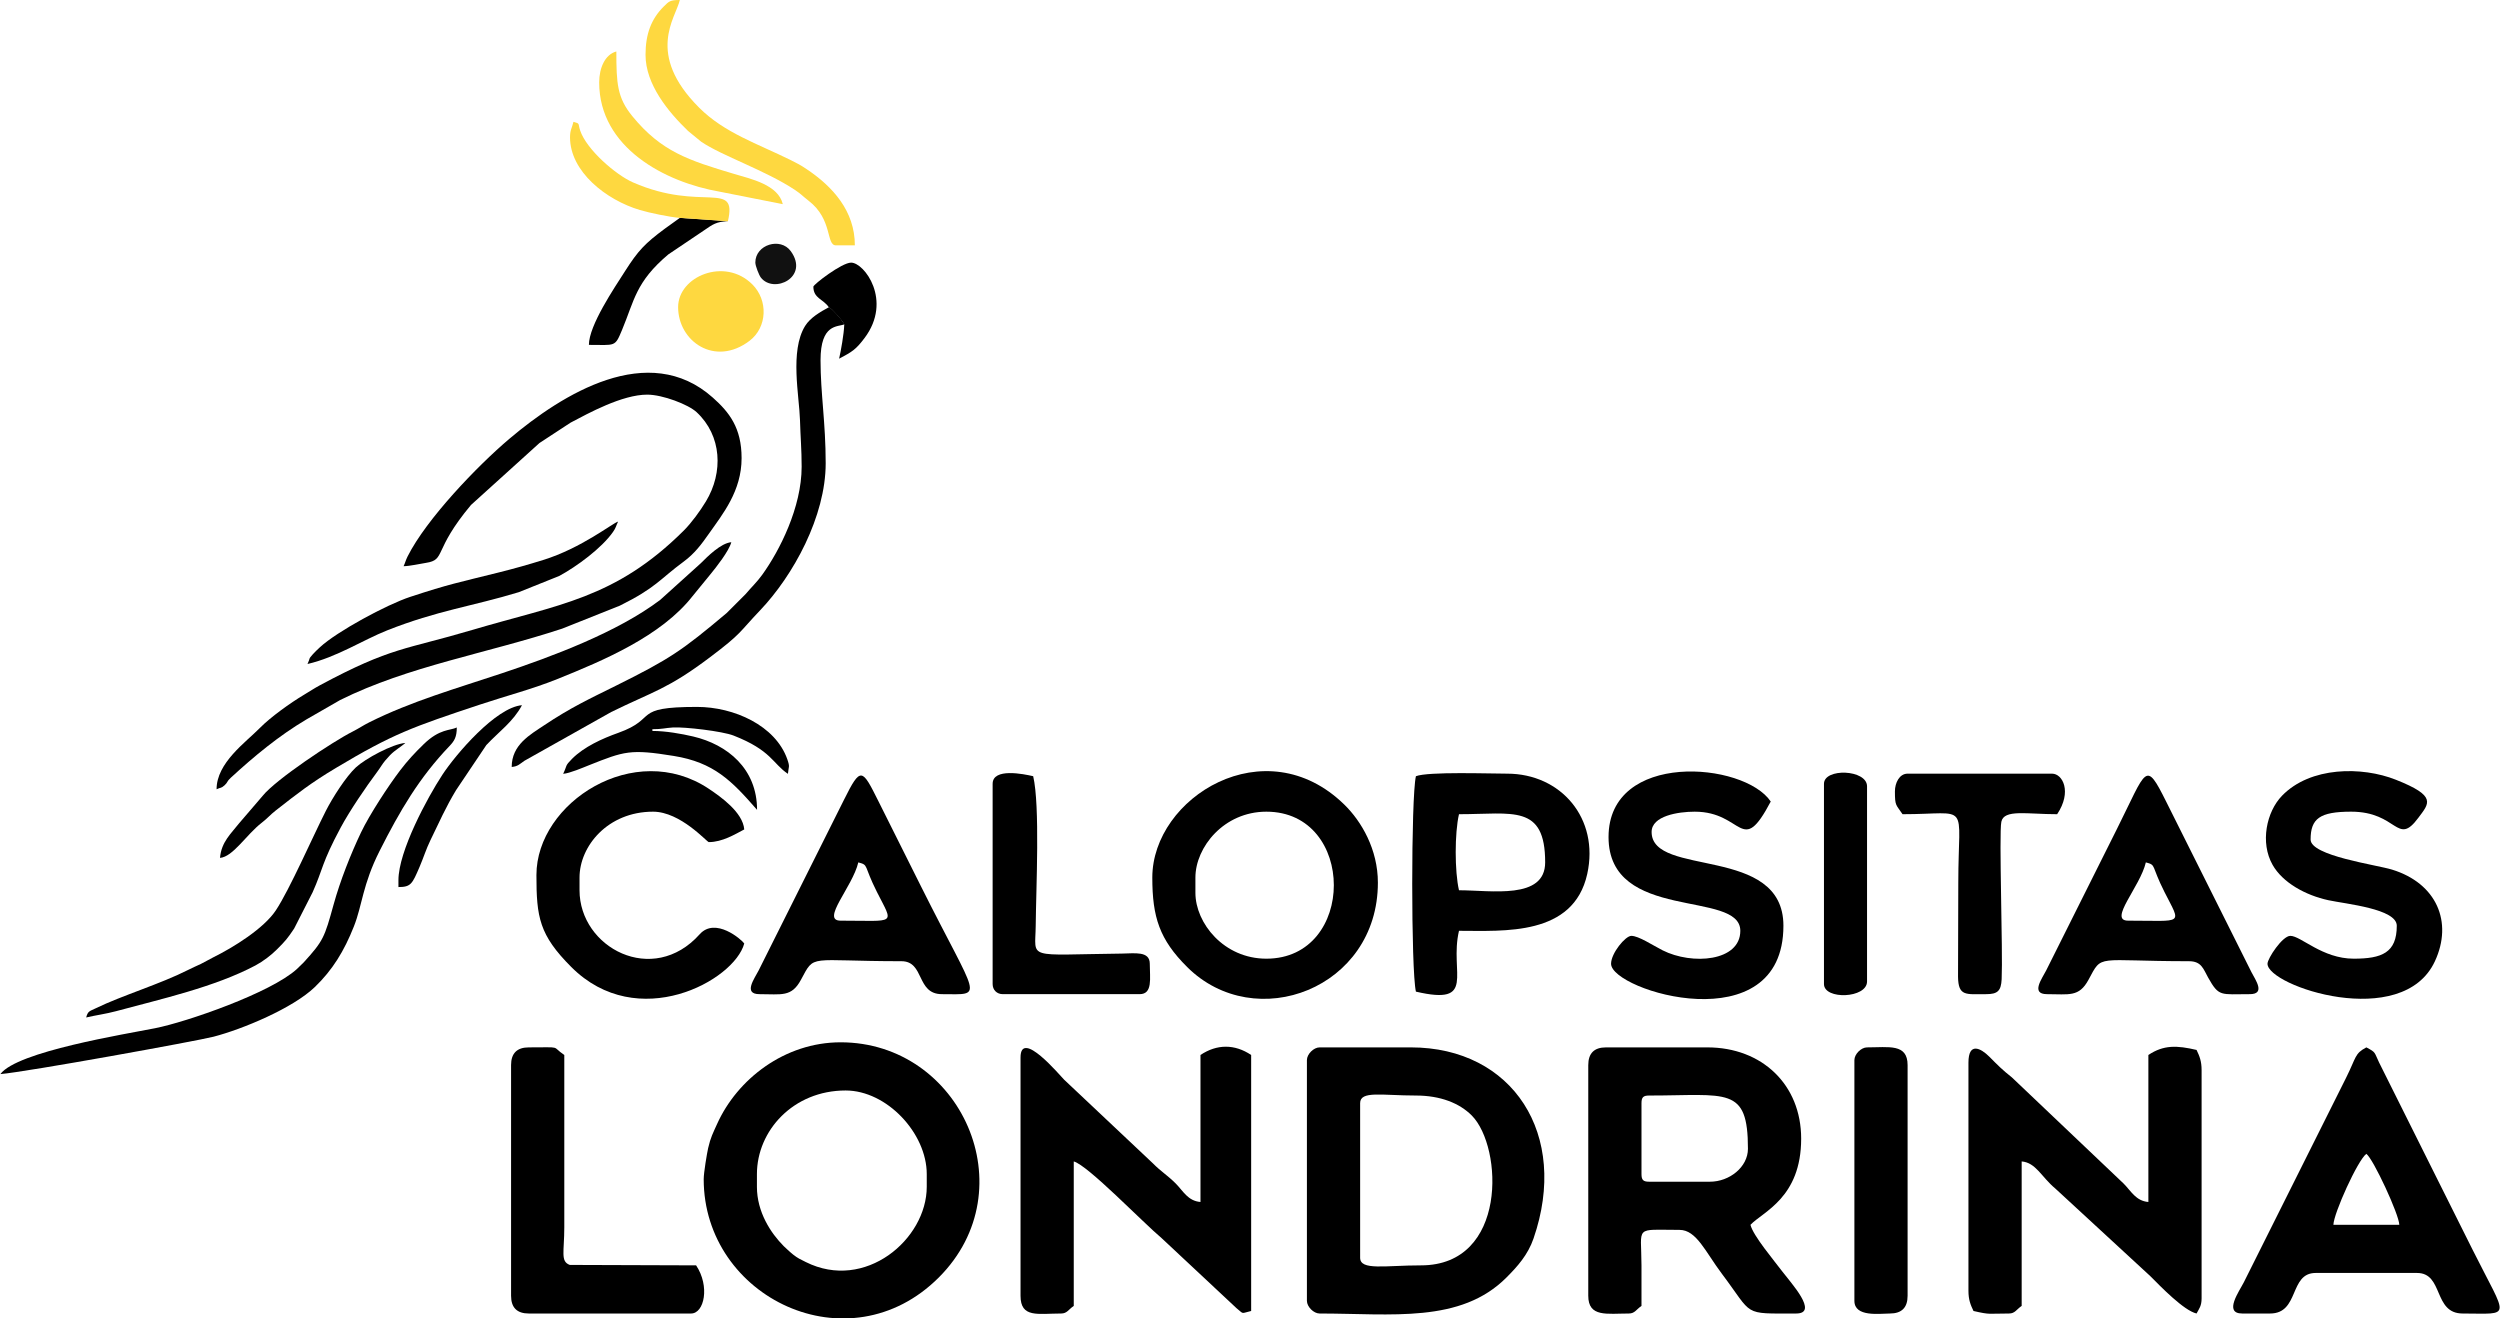 <?xml version="1.0" encoding="UTF-8"?>
<!DOCTYPE svg PUBLIC "-//W3C//DTD SVG 1.1//EN" "http://www.w3.org/Graphics/SVG/1.1/DTD/svg11.dtd">
<!-- Creator: CorelDRAW -->
<svg xmlns="http://www.w3.org/2000/svg" xml:space="preserve" width="986px" height="520px" version="1.1" shape-rendering="geometricPrecision" text-rendering="geometricPrecision" image-rendering="optimizeQuality" fill-rule="evenodd" clip-rule="evenodd"
viewBox="0 0 970.1 511.77"
 xmlns:xlink="http://www.w3.org/1999/xlink"
 xmlns:xodm="http://www.corel.com/coreldraw/odm/2003">
 <g id="Layer_x0020_1">
  <path fill="black" d="M156.51 219.78c2.61,-0.06 6.09,-0.9 8.69,-1.3 7.87,-1.22 2.55,-4.63 17.48,-22.48l26.57 -24.04 12.08 -7.91c6.93,-3.65 20.01,-10.87 29.75,-10.87 6,0 15.99,3.84 19.17,6.81 9.81,9.13 10.42,23.38 3.62,34.63 -2.24,3.71 -5.64,8.38 -8.63,11.35 -26.61,26.47 -48.59,28.61 -82.01,38.53 -26.19,7.78 -31.28,6.5 -59.13,21.45 -2.28,1.22 -4.25,2.55 -6.26,3.74 -5.27,3.14 -12.99,8.68 -17.1,12.86 -5.54,5.63 -16.82,13.54 -16.82,23.81 1.72,-0.83 1.67,-0.26 3.11,-1.55 1.28,-1.15 0.76,-1.42 2.4,-2.92 9.12,-8.38 18.58,-16.23 29.33,-22.62l13.11 -7.54c26.46,-13.16 57.01,-18.11 86.17,-27.71l22.39 -8.92c14.15,-7.02 15.43,-10.22 24.83,-17.13 4.2,-3.09 6.9,-6.73 9.79,-10.85 5.35,-7.62 12.66,-16.51 12.66,-29.3 0,-11.77 -4.79,-17.8 -11.15,-23.47 -24.98,-22.29 -58.42,-1.42 -78.96,15.95 -12.49,10.56 -32.29,31.23 -39.54,45.7 -0.77,1.54 -0.9,2.42 -1.55,3.78z"/>
  <path fill="black" d="M321.68 119.21c1.5,0.99 4.23,3.93 5.99,6.66 -2.68,1.12 -9.32,-0.33 -9.32,13.99 0,12.92 2,24.2 2,39.96 0,20.62 -12.55,43.53 -25.48,57.11 -8.32,8.73 -6.98,8.8 -19.24,18.05 -16.65,12.58 -22.24,13.38 -38.54,21.4l-33.69 18.93c-1.83,1.26 -2.52,2.19 -4.93,2.39 0,-8.6 7.14,-12.52 12.52,-16.12 10.27,-6.87 17.5,-10.24 27.89,-15.39 21.04,-10.45 25.67,-13.63 43.03,-28.23l7.33 -7.33c2.25,-2.67 4.42,-4.68 6.47,-7.52 6.69,-9.27 15.31,-26.13 15.31,-41.96 0,-6.73 -0.46,-11.45 -0.64,-18 -0.26,-9.4 -4.02,-26.89 1.97,-36.61 1.99,-3.22 5.9,-5.5 9.33,-7.33z"/>
  <path fill="black" d="M327.56 125.91c-0.01,0.08 -0.01,0.15 -0.01,0.22 -0.12,3.52 -1.29,10.07 -1.99,13.1 5.05,-2.67 6.51,-3.53 9.91,-8.07 10.87,-14.51 -0.13,-29.22 -5.25,-29.22 -3.64,0 -14.65,8.51 -14.65,9.32 0,4.59 3.83,4.77 5.99,7.99 1.17,0.44 5.3,5.24 6,6.66z"/>
  <path fill="black" d="M0 416.92c10.14,-0.85 76.21,-12.83 82.73,-14.51 11.32,-2.94 30.81,-11.07 39.33,-19.28 6.89,-6.64 11.37,-13.97 15.14,-23.48 3.29,-8.26 3.36,-16.2 9.98,-29.32 7.94,-15.71 15.32,-28.36 27.17,-40.77 1.86,-1.95 2.81,-3.48 2.81,-7.18 -2.6,1.25 -6.61,0.43 -12.84,6.48 -3.56,3.46 -6.2,6.31 -9.15,10.17 -4.51,5.9 -11.9,17.2 -15.19,24.1 -4.01,8.44 -8.06,18.67 -10.64,27.99 -3.54,12.82 -3.98,14.06 -11.56,22.4l-2.7 2.63c-10.17,9.27 -42.86,20.55 -54.97,22.95 -11.85,2.36 -53.69,9.05 -60.11,17.82z"/>
  <path fill="black" d="M85.25 333c5.07,-0.42 10.2,-9.02 16.26,-13.7 2.36,-1.83 3.12,-2.94 5.33,-4.67 8.51,-6.66 13.63,-10.7 23.41,-16.55 22.1,-13.23 29.67,-15.87 55.97,-24.61 10.34,-3.44 20.27,-5.98 30.04,-9.92 17.76,-7.15 40.3,-16.65 52.42,-32.16l6.89 -8.43c2.29,-2.79 7.21,-9.01 8.15,-12.5 -4.08,0.34 -9.31,5.63 -11.83,8.15l-15.75 14.22c-16.57,12.57 -42.12,22.06 -61.42,28.49 -17.54,5.85 -35.27,10.91 -51.54,19.06 -2.44,1.22 -3.89,2.29 -6.42,3.57 -7.75,3.9 -29.93,18.67 -34.96,24.97l-9.23 10.76c-2.95,3.83 -6.8,7.07 -7.32,13.32z"/>
  <path fill="black" d="M33.3 394.94c3.71,-0.87 7.7,-1.39 11.56,-2.43 17.58,-4.75 38.37,-9.39 54.16,-17.77 2.94,-1.56 6.15,-4.02 8.38,-6.27 3.22,-3.22 4.04,-4.17 6.62,-8.03l7.19 -14.12c4.04,-9.01 3.42,-11.21 10.88,-25.09 3.48,-6.49 9.75,-15.71 14.24,-21.72 1.15,-1.53 1.85,-2.87 3.04,-4.29 2.91,-3.46 3.84,-3.77 6.71,-5.94 1.3,-0.99 0.39,-0.29 1.1,-0.9 -5.09,0.42 -15.64,6.19 -19.17,9.47 -3.85,3.58 -9.12,11.84 -11.7,16.94 -5.05,9.95 -14.07,30.57 -19.38,38.56 -4.67,7.05 -16.36,14.33 -24.35,18.28 -1.67,0.82 -3.27,1.82 -4.78,2.54 -1.97,0.93 -3.01,1.35 -4.98,2.34 -10.74,5.45 -25.63,9.91 -35.77,14.85 -2.43,1.18 -3.07,1.03 -3.75,3.58z"/>
  <path fill="black" d="M263.74 84.58c1.85,0.11 17.38,1.1 18.65,1.32 -4.36,0 -6.15,1.41 -8.8,3.21l-14.33 9.65c-12.68,10.68 -13.19,17.91 -17.96,29.32 -2.83,6.76 -2.47,5.79 -12.86,5.79 0,-7.58 9.91,-22.16 14.02,-28.61 5.12,-8.04 7.79,-10.81 15.46,-16.5l5.82 -4.18z"/>
  <path fill="#FED840" d="M282.39 85.9c3.78,-16.24 -10.21,-3.43 -36.84,-15.1 -6.67,-2.92 -18.01,-12.72 -20.5,-20.13 -0.94,-2.81 0.09,-2.66 -2.61,-3.38 -0.55,2.38 -1.33,3.13 -1.33,5.99 0,13.37 14.04,24.33 27.06,28.22 3.8,1.14 11.57,2.75 15.57,3.08l18.65 1.32z"/>
  <path fill="#FED840" d="M250.42 21.31c0,11.45 8.84,22.14 16.47,29.49l5.12 4.2c7.98,5.46 25.05,11.16 36.49,18.78 2.32,1.55 3.2,2.6 5.2,4.13 9.48,7.26 6.69,17.33 10.64,17.33l7.33 0c0,-13.31 -8.53,-22.82 -18.91,-29.72 -2.3,-1.53 -3.4,-2.09 -5.95,-3.36 -12.83,-6.36 -25.79,-10.57 -35.58,-20.37 -20.91,-20.9 -9.12,-34.81 -7.49,-41.79l-0.18 0c-3.6,0.02 -4.05,0.52 -6.01,2.47 -4.97,4.92 -7.13,10.82 -7.13,18.84z"/>
  <path fill="black" d="M218.45 300.37c2.59,-0.22 7.66,-2.4 9.99,-3.33 13.81,-5.49 16.05,-6.35 32.92,-3.62 15.6,2.52 22.49,9.6 32.35,20.93 0,-15.99 -11.5,-25.34 -24.81,-28.48 -4.53,-1.06 -10.65,-2.15 -15.82,-2.15l0 -0.67c3.91,0 4.86,-0.49 8,-0.68 4.51,-0.27 19.2,1.45 23.51,3.14 14.72,5.76 15.12,10.85 21.1,14.86 0.25,-2.97 0.88,-2.48 -0.25,-5.69 -4.61,-13.05 -20.66,-20.29 -35.04,-20.29 -25.66,0 -14.77,4.44 -30.56,10.07 -6.22,2.21 -13.28,5.41 -17.92,10.06 -2.9,2.9 -1.82,2.41 -3.47,5.85z"/>
  <path fill="black" d="M119.21 257.74c11.39,-2.65 21.53,-9.33 30.91,-13.05 19.53,-7.74 33.19,-9.37 51.1,-14.83l15.69 -6.29c6.71,-3.61 16.48,-10.78 20.88,-17.08 1.22,-1.75 1.07,-2.15 1.97,-4.03 -2.05,0.55 -14.24,10.32 -29.06,14.9 -6.02,1.87 -10.82,3.23 -17.16,4.82 -15.91,3.98 -19.2,4.48 -34.46,9.5 -9.07,2.98 -28.41,13.41 -35.05,19.56 -0.89,0.83 -1.9,1.78 -2.68,2.64 -1.98,2.19 -0.95,1.39 -2.14,3.86z"/>
  <path fill="#FED840" d="M263.07 119.21c0,13.26 14.25,23.31 27.72,13.08 6.91,-5.25 7.28,-15.72 1.09,-21.9 -10.71,-10.7 -28.81,-3.12 -28.81,8.82z"/>
  <path fill="#FED840" d="M232.43 31.97c0,25.38 25.59,38.77 46.8,42.44l24.47 4.84c-1.76,-7.52 -12.28,-9.78 -18.89,-11.74 -17.7,-5.26 -28.3,-8.69 -39.52,-22.42 -5.84,-7.15 -6.2,-12.6 -6.2,-25.11 -4.39,1.17 -6.66,6.39 -6.66,11.99z"/>
  <g id="_1769089606736">
   <path fill="black" d="M663.57 458.69l-23.61 0c-2.27,0 -2.95,-0.68 -2.95,-2.95l0 -27.54c0,-2.27 0.68,-2.96 2.95,-2.96 30.38,0 38.37,-3.81 38.37,20.66 0,7.09 -7.16,12.79 -14.76,12.79zm-47.22 -45.25l0 89.52c0,8.45 7.28,6.89 15.74,6.89 2.36,0 2.89,-1.59 4.92,-2.95 0,-5.25 0,-10.5 0,-15.74 -0.03,-15.6 -3.05,-13.77 14.75,-13.77 6.61,0 10.04,8.51 16.44,17.01 12.43,16.5 7.72,15.45 28.82,15.45 9.02,0 -2.12,-12.01 -5.34,-16.3 -3.09,-4.12 -11.4,-13.96 -12.37,-18.13 4.83,-5.1 19.68,-10.47 19.68,-33.45 0,-21.01 -15.27,-35.42 -36.41,-35.42l-39.35 0c-4.59,0 -6.88,2.3 -6.88,6.89z"/>
   <path fill="black" d="M551.42 491.16c-13.9,0 -23.62,2.11 -23.62,-2.95l0 -60.01c0,-4.93 8.39,-2.96 21.65,-2.96 9.51,0 16.95,2.96 21.72,7.79 12.06,12.23 13.94,58.13 -19.75,58.13zm-44.28 -79.69l0 93.46c0,2.3 2.63,4.92 4.92,4.92 28.01,0 54.7,3.93 72.57,-14.01 4.22,-4.23 8.28,-8.74 10.47,-15.1 13.96,-40.38 -8.06,-74.19 -47.62,-74.19l-35.42 0c-2.29,0 -4.92,2.63 -4.92,4.92z"/>
   <path fill="black" d="M293.66 460.66l0 -4.92c0,-16.83 14.07,-32.46 34.43,-32.46 15.97,0 31.49,16.57 31.49,32.46l0 4.92c0,20.43 -23.97,40.69 -46.93,29.22 -2.23,-1.11 -3.09,-1.46 -4.95,-2.92 -0.69,-0.54 -1.47,-1.26 -2.1,-1.83l-1.53 -1.43c-5.04,-5.06 -10.41,-13.24 -10.41,-23.04zm-20.66 -2.95c0,46.02 56.3,73.11 91.27,38.14 34.25,-34.26 8.61,-91.27 -38.14,-91.27 -21.7,0 -40.11,14.29 -47.95,31.74 -1.58,3.53 -2.49,5.11 -3.46,9.34 -0.44,1.95 -1.72,9.51 -1.72,12.05z"/>
   <path fill="black" d="M763.92 412.46l0 88.54c0,3.56 0.82,5.49 1.96,7.87 6.72,1.56 5.72,0.98 13.78,0.98 2.36,0 2.89,-1.59 4.92,-2.95l0 -56.08c5.52,0.46 7.61,5.97 13.07,10.53l36.85 33.99c3.99,4 12.99,13.35 17.96,14.51 1.02,-1.93 1.96,-2.9 1.96,-5.9l0 -88.54c0,-3.57 -0.82,-5.49 -1.96,-7.87 -7.55,-1.76 -12.73,-2.03 -18.7,1.96l0 57.06c-4.87,-0.4 -6.73,-4.27 -9.59,-7.13l-43.38 -41.22c-3.88,-3.09 -5.23,-4.49 -8.74,-8.02 -3.37,-3.39 -8.13,-5.8 -8.13,2.27z"/>
   <path fill="black" d="M395.98 410.49l0 92.47c0,8.74 6.74,6.89 15.74,6.89 2.36,0 2.89,-1.59 4.92,-2.95l0 -56.08c5.43,1.45 26.97,23.81 34.14,29.81l29.02 27.14c3.08,2.49 1.56,2.06 5.7,1.1l0 -99.37c-6.39,-4.28 -13.28,-4.28 -19.67,0l0 57.06c-4.89,-0.4 -6.72,-4.26 -9.58,-7.14 -3.23,-3.25 -5.61,-4.54 -8.88,-7.85l-34.44 -32.46c-1.63,-1.61 -16.95,-20 -16.95,-8.62z"/>
   <path fill="black" d="M918.37 447.87c2.71,1.99 12.7,23.54 12.79,27.55l-25.58 0c0.1,-4.45 9.45,-25.1 12.79,-27.55zm-48.2 61.98l10.82 0c11.5,0 7.33,-15.74 17.7,-15.74l39.36 0c10.38,0 6.2,15.74 17.71,15.74 19.37,0 17.54,2.61 3.93,-24.59 -4.51,-9.02 -8.8,-17.6 -13.44,-26.89l-22.93 -45.94c-1.99,-4.12 -1.11,-3.85 -4.95,-5.88 -4.59,2.43 -3.81,3.69 -7.87,11.81l-39.68 79.36c-1.69,3.37 -8.03,12.13 -0.65,12.13z"/>
   <path fill="black" d="M491.4 372.12c-16.49,0 -27.54,-13.78 -27.54,-25.58l0 -5.9c0,-11.8 11.05,-25.58 27.54,-25.58 34.92,0 34.92,57.06 0,57.06zm-44.27 -31.48c0,15.39 2.81,24.04 13.51,34.7 26.46,26.36 74.05,8.35 74.05,-32.73 0,-12.89 -6.34,-23.76 -13.01,-30.28 -30.67,-30.01 -74.55,-2.83 -74.55,28.31z"/>
   <path fill="black" d="M624.22 324.9c0,33.21 51.15,20.35 51.15,36.4 0,11.89 -18.69,13.38 -30.19,7.56 -3.82,-1.94 -9.28,-5.6 -12.11,-5.6 -2.32,0 -7.87,6.75 -7.87,10.83 0,10.53 66.9,30.83 66.9,-14.76 0,-31.55 -51.16,-18.62 -51.16,-36.4 0,-6.25 10.29,-7.87 16.73,-7.87 19.03,0 17.98,17.85 29.51,-3.94 -10.36,-15.47 -62.96,-19.75 -62.96,13.78z"/>
   <path fill="black" d="M930.18 359.33c0,10.52 -5.82,12.79 -16.73,12.79 -12.19,0 -20.48,-8.86 -24.59,-8.86 -3.06,0 -8.86,8.76 -8.86,10.83 0,8.67 52.35,26.18 64.97,-0.95 7.11,-15.28 0.64,-30.29 -16.62,-35.59 -6.26,-1.92 -31.62,-5.33 -31.62,-11.67 0,-8.16 3.57,-10.82 15.74,-10.82 18.13,0 17.74,13.59 26.04,2.43 4.25,-5.71 7.41,-8.45 -8.72,-14.84 -13.14,-5.2 -33.14,-5.16 -44.16,6.23 -6.03,6.22 -8.56,18.19 -3.65,26.83 3.9,6.88 12.74,11.8 21.69,13.72 6.75,1.46 26.51,3.31 26.51,9.9z"/>
   <path fill="black" d="M566.17 345.56c-1.7,-7.3 -1.7,-22.22 0,-29.52 20.88,0 33.45,-4.03 33.45,18.7 0,14.61 -20.95,10.82 -33.45,10.82zm-16.72 -44.27c-1.91,8.17 -1.91,75.44 0,83.62 23.77,5.54 12.91,-7.23 16.72,-23.61 17.48,0 44.42,2.14 49.78,-22.05 4.76,-21.55 -10.18,-38.95 -31.09,-38.95 -6.53,0 -30.66,-0.86 -35.41,0.99z"/>
   <path fill="black" d="M198.23 413.44l0 89.52c0,4.6 2.3,6.89 6.89,6.89l62.96 0c5.16,0 7.39,-10.6 1.97,-18.69l-49.03 -0.17c-3.71,-1.35 -2.13,-5.05 -2.13,-14.59 0.02,-22.3 0,-44.6 0,-66.9 -5.32,-3.56 -0.32,-2.95 -13.77,-2.95 -4.59,0 -6.89,2.3 -6.89,6.89z"/>
   <path fill="black" d="M333.01 334.74c4.17,1.11 1.91,0.93 7.22,11.47 6.55,13 7.75,11.15 -14.1,11.15 -7.81,0 4.67,-13.13 6.88,-22.62zm-38.36 51.15c8.56,0 12.42,1.23 16.08,-5.55 5.55,-10.27 2.4,-7.24 39.01,-7.24 9.09,0 5.64,12.79 15.74,12.79 16.67,0 14.26,2.94 -8.2,-41.97l-16.4 -32.8c-6.41,-12.83 -6.88,-13.83 -13.44,-0.65l-33.13 66.24c-1.59,3.13 -6.13,9.18 0.34,9.18z"/>
   <path fill="black" d="M832.78 334.74c4.17,1.11 1.9,0.93 7.22,11.47 6.55,13 7.75,11.15 -14.11,11.15 -7.8,0 4.68,-13.13 6.89,-22.62zm-38.37 51.15c8.57,0 12.42,1.23 16.09,-5.55 5.55,-10.27 2.39,-7.24 39.01,-7.24 4.89,0 5.56,2.99 7.44,6.34 4.25,7.58 4.78,6.45 16.17,6.45 6.21,0 2.25,-5.45 0.66,-8.52l-33.13 -66.25c-8.14,-16.29 -7.42,-12.7 -19.02,10.5l-27.55 55.09c-1.59,3.13 -6.13,9.18 0.33,9.18z"/>
   <path fill="black" d="M208.07 339.65c0,16.41 1.11,23.25 13.51,35.68 25.77,25.84 63.31,5.32 67.16,-9.11 -0.99,-1.48 -11.21,-10.4 -17.31,-3.57 -18.16,20.31 -46.63,5.22 -46.63,-17.09l0 -4.92c0,-12.24 11.01,-25.58 28.53,-25.58 10.67,0 20.94,11.81 21.64,11.81 5.25,0 10.17,-3.02 13.77,-4.92 -0.55,-6.65 -9.15,-12.7 -13.75,-15.77 -28.81,-19.23 -66.92,5.3 -66.92,33.47z"/>
   <path fill="black" d="M735.38 307.19c0,5.71 0.39,5.01 2.96,8.85 26.73,0 21.64,-5.51 21.64,26.57l-0.1 36.5c0.1,7.72 3.04,6.78 10.92,6.78 4.42,0 5.79,-1.25 6.01,-5.8 0.52,-10.95 -1.09,-56.41 -0.12,-61.11 1.03,-4.95 9.9,-2.94 21.66,-2.94 5.85,-8.74 2.13,-15.74 -1.97,-15.74l-56.08 0c-3.18,0 -4.92,3.57 -4.92,6.89z"/>
   <path fill="black" d="M385.15 304.24l0 77.72c0,2.3 1.64,3.93 3.94,3.93l53.12 0c5.15,0 3.94,-6.16 3.94,-11.8 0,-5.02 -5.83,-4.01 -10.81,-3.95 -37.74,0.43 -33.6,2.53 -33.47,-10.8 0.14,-14.65 1.71,-46.51 -0.98,-58.05 -3.69,-0.86 -15.74,-3.34 -15.74,2.95z"/>
   <path fill="black" d="M719.65 411.47l0 93.46c0,6.43 9.78,4.92 13.77,4.92 4.59,0 6.88,-2.29 6.88,-6.89l0 -89.52c0,-8.45 -7.28,-6.89 -15.74,-6.89 -2.29,0 -4.91,2.63 -4.91,4.92z"/>
   <path fill="black" d="M707.84 304.24l0 77.72c0,6.21 16.72,5.6 16.72,-0.99l0 -75.75c0,-6.59 -16.72,-7.19 -16.72,-0.98z"/>
  </g>
  <path fill="black" d="M154.51 341.66l0 2.66c4.88,0 5.37,-1.26 8.19,-7.8 1.56,-3.63 2.53,-6.9 4.24,-10.41 3.46,-7.13 5.92,-12.74 9.92,-19.38l11.77 -17.53c4.85,-5.18 10.45,-9.07 13.83,-15.47 -10.11,0.84 -25.67,19.03 -30.91,27.03 -5.85,8.93 -17.04,29.67 -17.04,40.9z"/>
  <path fill="#111111" d="M293.04 101.9c0,1.28 1.43,4.92 2.15,5.84 5.01,6.44 18.95,-0.12 11.6,-10.26 -4,-5.51 -13.75,-2.55 -13.75,4.42z"/>
 </g>
</svg>

